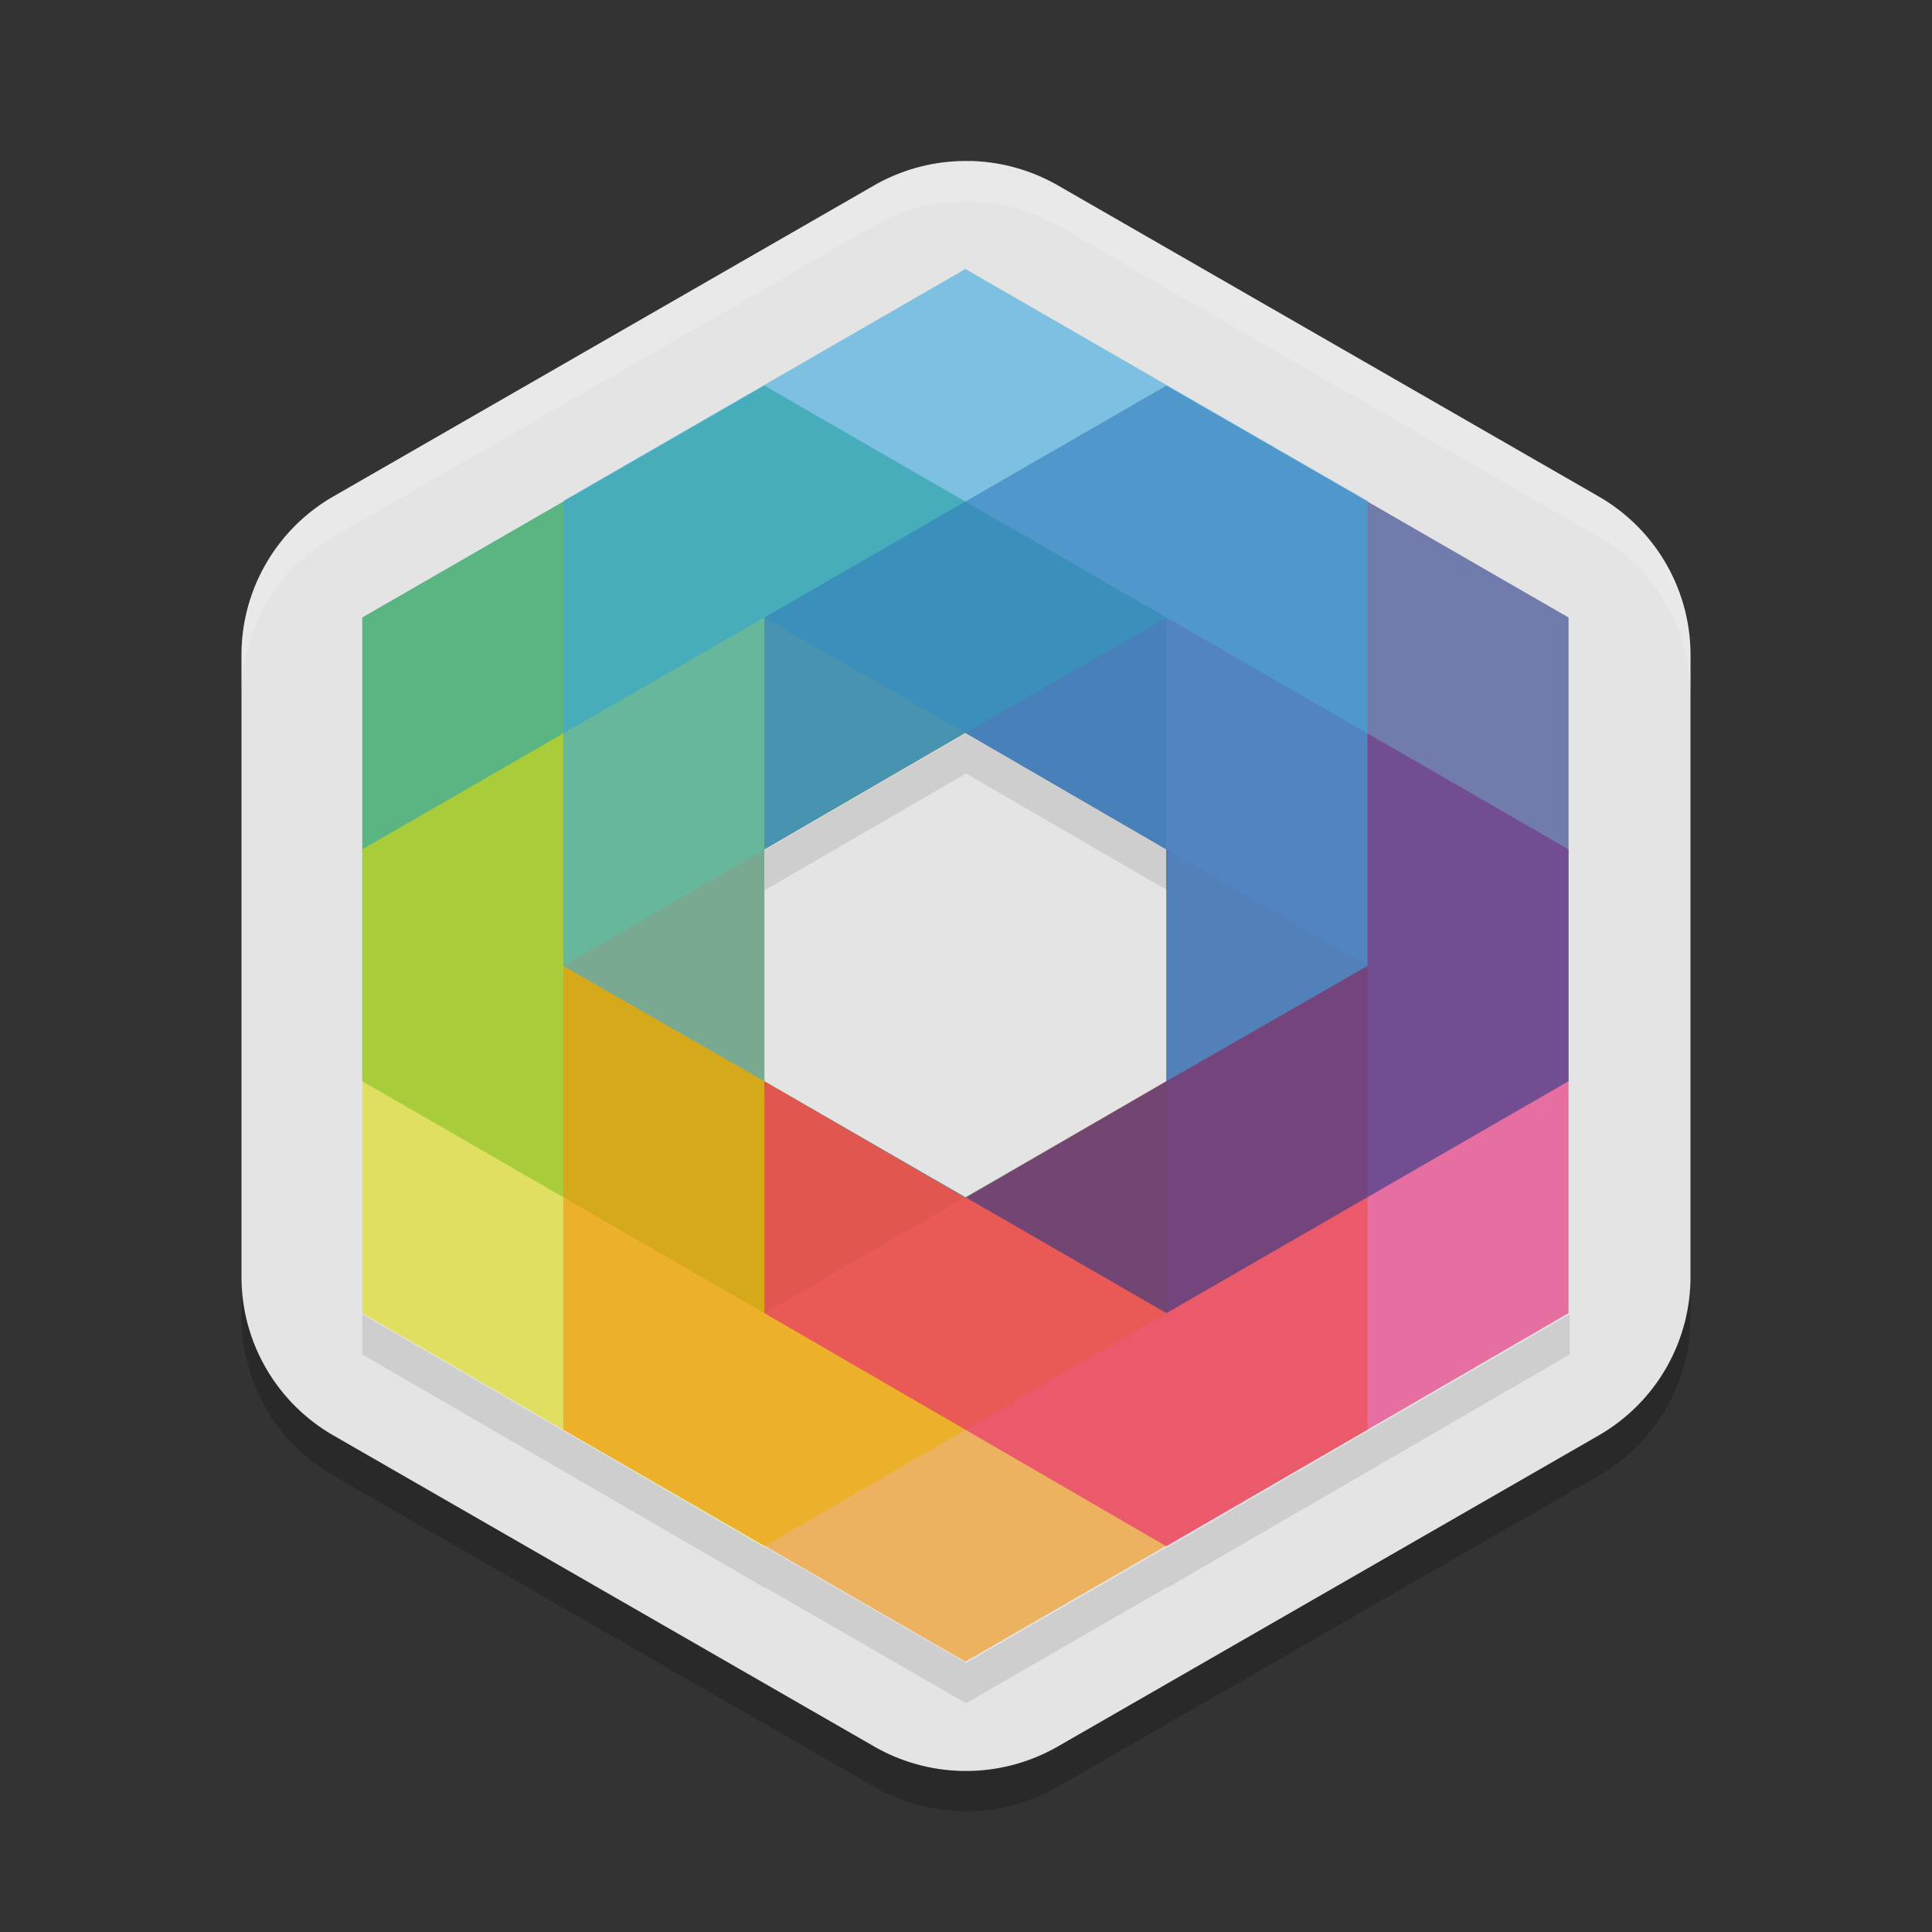 <svg xmlns="http://www.w3.org/2000/svg" width="48" height="48" x="0" y="0" version="1.1">
 <rect width="100%" height="100%" fill="#333333" stroke="none"/>
 <path style="opacity:0.2" d="m 24.107,5 v 0.002 A 4.566,4.548 0 0 0 21.717,5.607 L 8.283,13.334 A 4.566,4.548 0 0 0 6,17.273 v 15.453 a 4.566,4.548 0 0 0 2.283,3.937 l 13.434,7.727 a 4.566,4.548 0 0 0 4.566,0 L 39.717,36.664 A 4.566,4.548 0 0 0 42,32.726 V 17.273 A 4.566,4.548 0 0 0 39.717,13.334 L 26.283,5.607 a 4.566,4.548 0 0 0 -2.176,-0.607 z"/>
 <path style="fill:#e4e4e4" d="m 24.107,4 v 0.002 A 4.566,4.548 0 0 0 21.717,4.607 L 8.283,12.334 A 4.566,4.548 0 0 0 6,16.273 v 15.453 a 4.566,4.548 0 0 0 2.283,3.937 l 13.434,7.727 a 4.566,4.548 0 0 0 4.566,0 L 39.717,35.664 A 4.566,4.548 0 0 0 42,31.726 V 16.273 A 4.566,4.548 0 0 0 39.717,12.334 L 26.283,4.607 a 4.566,4.548 0 0 0 -2.176,-0.607 z"/>
 <path style="opacity:0.2;fill:#ffffff" d="m 24.107,4 v 0.002 A 4.566,4.548 0 0 0 21.717,4.607 L 8.283,12.334 A 4.566,4.548 0 0 0 6,16.273 v 1 A 4.566,4.548 0 0 1 8.283,13.334 L 21.717,5.607 a 4.566,4.548 0 0 1 2.391,-0.605 v -0.002 a 4.566,4.548 0 0 1 2.176,0.607 L 39.717,13.334 A 4.566,4.548 0 0 1 42,17.273 v -1 A 4.566,4.548 0 0 0 39.717,12.334 L 26.283,4.607 A 4.566,4.548 0 0 0 24.107,4 Z"/>
 <polygon style="opacity:0.6;fill:#009741" transform="matrix(0.333,0,0,0.333,9,6.683)" points="30 8.7 0 26 0 60.6 30 77.9 60 60.6 45 69.3 30 60.6 30 43.3 45 34.6 60 43.3 60 26"/>
 <polygon style="opacity:0.6;fill:#dedc0a" transform="matrix(0.333,0,0,0.333,9,6.683)" points="0 77.9 30 95.3 60 77.9 60 60.6 45 69.3 30 60.6 30 43.3 45 34.6 30 26 0 43.3"/>
 <polygon style="opacity:0.6;fill:#f39208" transform="matrix(0.333,0,0,0.333,9,6.683)" points="60 43.3 60 60.6 45 69.3 30 60.6 30 43.3 45 34.6 15 52 15 86.6 45 103.9 75 86.6 75 52 45 34.6"/>
 <polygon style="opacity:0.6;fill:#e72174" transform="matrix(0.333,0,0,0.333,9,6.683)" points="30 60.6 30 77.9 60 95.3 90 77.9 90 43.3 60 26 45 34.6 60 43.3 60 60.6 45 69.3"/>
 <polygon style="opacity:0.6;fill:#253887" transform="matrix(0.333,0,0,0.333,9,6.683)" points="45 34.6 60 43.3 60 60.6 45 69.3 30 60.6 60 77.9 90 60.6 90 26 60 8.7 30 26 30 43.3"/>
 <polygon style="opacity:0.6;fill:#3ba9e0" transform="matrix(0.333,0,0,0.333,9,6.683)" points="45 34.6 60 43.3 60 60.6 75 52 75 17.3 45 0 15 17.3 15 52 30 60.6 30 43.3"/>
 <path style="opacity:0.1" d="M 24 18.217 L 19 21.117 L 19 22.117 L 24 19.217 L 29 22.117 L 29 21.117 L 24 18.217 z M 9 32.65 L 9 33.65 L 14 36.551 L 14.295 36.721 L 19 39.449 L 19.014 39.441 L 24 42.316 L 28.986 39.441 L 29 39.449 L 39 33.65 L 39 32.65 L 29 38.449 L 28.986 38.441 L 24 41.316 L 19.014 38.441 L 19 38.449 L 14.295 35.721 L 14 35.551 L 9 32.65 z"/>
</svg>
